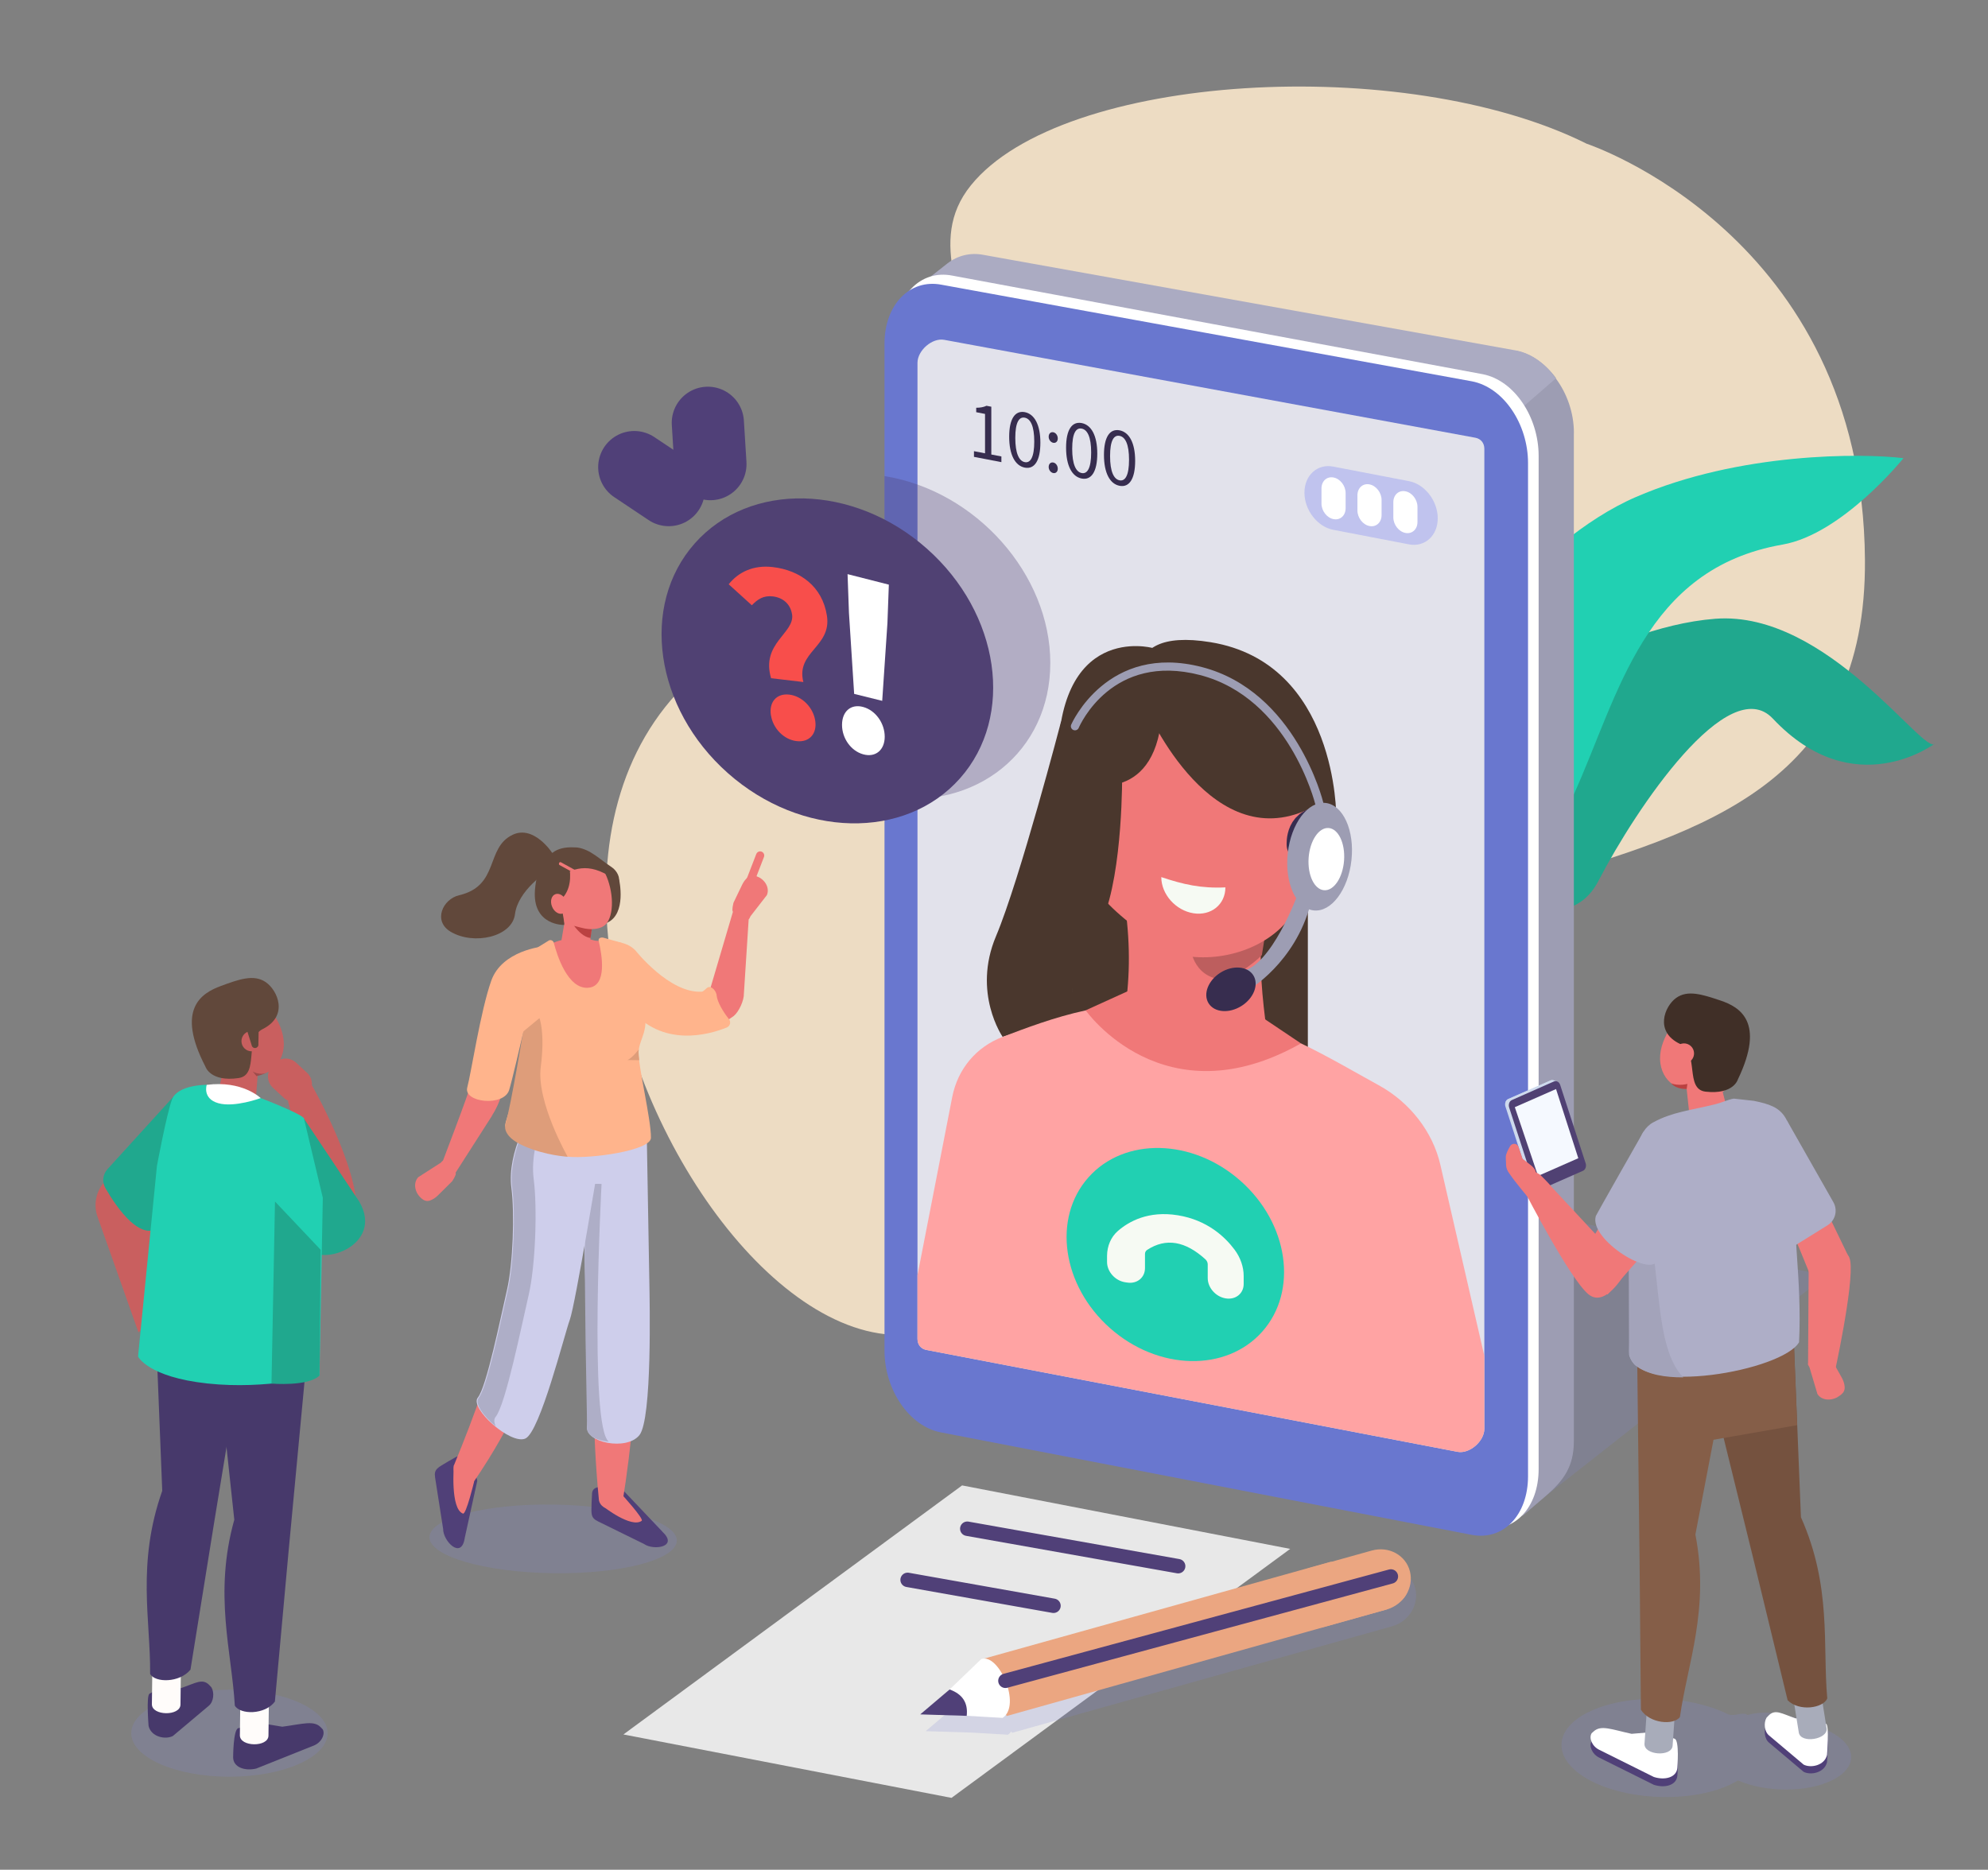 <?xml version="1.0" encoding="UTF-8"?><svg xmlns="http://www.w3.org/2000/svg" viewBox="0 0 380.47 357.9"><rect x="0" y="0" width="380.47" height="357.9" fill="#808080" stroke="none"/><g style="isolation:isolate;"><g id="a"/><g id="b"><path d="M303.6,27.49s52.85,17.35,53.32,79.64c.63,84.41-120.21,39.27-156.48,123.61-36.27,84.34-131.48-70.37-56.33-109,75.15-38.63,24.28-64.66,41.69-86.25,17.41-21.59,83.08-25.32,117.8-8.01Z" style="fill:#eddcc3;"/><polygon points="182.1 344.14 119.31 332 184.13 284.33 246.92 296.48 182.1 344.14" style="fill:#e8e8e8;"/><path d="M282.84,137.88s23.97-17.79,45.45-19.44c21.49-1.65,40.16,26.59,42.04,23.86,0,0-15.48,11.8-31.04-4.75-8.47-9-26.08,16.98-33.36,31.04-8.77,16.95-36.85-9.51-36.85-9.51l13.76-21.2Z" style="fill:#20a88e;"/><path d="M276.46,128.32s16.87-24.63,36.64-33.19c19.78-8.56,43.27-8.4,51.19-7.43,0,0-11.67,14.54-23.14,16.54-26.47,4.61-31.29,28.67-39.93,47.78-7.86,17.39-30.87,.82-30.87,.82l6.11-24.52Z" style="fill:#21d0b2;"/><polygon points="287.91 292.59 349.44 244.19 287.91 230.92 287.91 292.59" style="fill:#8288d4; mix-blend-mode:multiply; opacity:.21;"/><g><path d="M301.22,82.85c0-3.85-1.34-7.58-3.48-10.43l.05-.05c-1.99-2.71-4.69-4.66-7.67-5.23l-112.86,185.71c0,.13,.02,.21,.05,.26,.04,7.38,4.97,14.29,11.04,15.45l103.06,21.58,4.43-3.79c3.37-2.9,5.37-5.6,5.37-10.47V82.85Z" style="fill:#9d9db3;"/><path d="M227.54,133.35s-55.75,132.26-55.56,124.65l2.77-202.41,6.6-5.19c1.93-1.48,4.32-2.11,6.9-1.61l101.92,18.3c2.98,.58,5.65,2.58,7.58,5.35l-70.21,60.92Z" style="fill:#ababc2;"/><path d="M283.67,292.43l-101.57-19.61c-6.1-1.17-10.79-8.21-10.79-15.62V64.01c0-7.41,4.82-12.43,10.91-11.26l101.51,18.87c6.1,1.17,10.74,8.23,10.74,15.64v193.94c0,7.41-4.7,12.39-10.8,11.22Z" style="fill:#fff;"/><path d="M281.64,293.79l-101.57-19.61c-6.1-1.17-10.79-8.21-10.79-15.62V65.76c0-7.41,4.82-12.43,10.91-11.26l101.51,18.49c6.1,1.17,10.74,8.23,10.74,15.64v193.94c0,7.41-4.7,12.39-10.8,11.22Z" style="fill:#6977cf;"/><path d="M284.08,85.92c0-1.11-.65-1.92-1.71-2.13l-101.65-18.74c-2.28-.44-5.13,2.01-5.13,4.41V236.83h0v19.44c0,1.11,.65,1.92,1.71,2.13l101.65,19.5c2.28,.44,5.13-2.01,5.13-4.41V105.36h0v-19.44Z" style="fill:#e2e2eb;"/></g><g><path d="M269.66,104.2l-14.51-2.79c-3.03-.58-5.5-3.78-5.5-7.11h0c0-3.33,2.48-5.57,5.5-4.99l14.51,2.79c3.03,.58,5.5,3.78,5.5,7.11h0c0,3.33-2.48,5.57-5.5,4.99Z" style="fill:#c0c3ee;"/><path d="M255.22,99.37h0c-1.27-.24-2.31-1.58-2.31-2.98v-2.9c0-1.4,1.03-2.34,2.31-2.09h0c1.27,.24,2.31,1.58,2.31,2.98v2.9c0,1.4-1.03,2.34-2.31,2.09Z" style="fill:#fff;"/><path d="M262.1,100.69h0c-1.27-.24-2.31-1.58-2.31-2.98v-2.9c0-1.4,1.03-2.34,2.31-2.09h0c1.27,.24,2.31,1.58,2.31,2.98v2.9c0,1.4-1.03,2.34-2.31,2.09Z" style="fill:#fff;"/><path d="M268.97,102.01h0c-1.27-.24-2.31-1.58-2.31-2.98v-2.9c0-1.4,1.03-2.34,2.31-2.09h0c1.27,.24,2.31,1.58,2.31,2.98v2.9c0,1.4-1.03,2.34-2.31,2.09Z" style="fill:#fff;"/><g><path d="M186.39,86.36l2.13,.41v-7.54l-1.69-.33v-.85c.85,0,1.46-.14,1.97-.38l.92,.18v9.15l1.93,.37v1.09l-5.25-1.01v-1.09Z" style="fill:#372d4f;"/><path d="M193.14,83.6c0-3.43,1.12-5.06,2.99-4.71,1.85,.36,2.98,2.42,2.98,5.85s-1.12,5.13-2.98,4.77c-1.87-.36-2.99-2.48-2.99-5.92Zm4.8,.92c0-3-.73-4.36-1.81-4.57-1.09-.21-1.82,.87-1.82,3.87s.73,4.43,1.82,4.64c1.08,.21,1.81-.94,1.81-3.94Z" style="fill:#372d4f;"/><path d="M200.7,83.6c0-.61,.39-.95,.88-.86,.47,.09,.86,.58,.86,1.19,0,.58-.39,.92-.86,.83-.48-.09-.88-.59-.88-1.16Zm0,5.79c0-.61,.39-.95,.88-.86,.47,.09,.86,.58,.86,1.19,0,.58-.39,.92-.86,.83-.48-.09-.88-.59-.88-1.16Z" style="fill:#372d4f;"/><path d="M204.03,85.69c0-3.43,1.12-5.06,2.99-4.71,1.85,.36,2.98,2.42,2.98,5.85s-1.12,5.13-2.98,4.77c-1.87-.36-2.99-2.48-2.99-5.92Zm4.8,.92c0-3-.73-4.36-1.81-4.57-1.09-.21-1.82,.87-1.82,3.87s.73,4.43,1.82,4.64c1.08,.21,1.81-.94,1.81-3.94Z" style="fill:#372d4f;"/><path d="M211.28,87.08c0-3.43,1.12-5.06,2.99-4.71,1.85,.36,2.98,2.42,2.98,5.85s-1.12,5.13-2.98,4.77c-1.87-.36-2.99-2.48-2.99-5.92Zm4.8,.92c0-3-.73-4.36-1.81-4.57-1.09-.21-1.82,.87-1.82,3.87s.73,4.43,1.82,4.64c1.08,.21,1.81-.94,1.81-3.94Z" style="fill:#372d4f;"/></g></g><g><polygon points="250.3 209.11 205.17 201.87 205.17 154.15 250.3 161.4 250.3 209.11" style="fill:#4a372d;"/><path d="M244.78,213.62l-33.77-5.78c4.94-10.95,6.61-24.43,3.37-39.69l27.77,5.11c-2.44,12.45,.78,26.03,2.64,40.37Z" style="fill:#f07878;"/><path d="M227.74,180.18s8.3,2.98,14.37-1.16l-.61,3.8c-1.35,1.45-6.05,5.02-8.16,4.64-5.79-1.04-5.61-7.28-5.61-7.28Z" style="fill:#bd5e5e;"/><path d="M227.9,183.11h0c-4.15-.67-17.97-8.97-20.97-17.86-.78-2.31-1.2-4.71-1.2-7.14v-12.17c0-11.79,9.98-19.84,22.17-17.88h0c12.19,1.96,22.17,13.21,22.17,25v12.17c0,2.67-.51,5.15-1.45,7.37-3.19,7.56-12.59,11.43-20.73,10.51Z" style="fill:#f07878;"/><path d="M228.39,174.81h0c-3.39-.54-6.14-3.64-6.14-6.92,4.19,1.4,7.59,2.19,12.27,1.97,0,3.28-2.75,5.49-6.14,4.95Z" style="fill:#f6faf3;"/><path d="M219.02,134.85s11.78,28.25,30.53,20.43l6.19,1.09s.27-29.45-24.03-33.44c-19.4-3.18-12.69,11.92-12.69,11.92Z" style="fill:#4a372d;"/><path d="M206.7,149.81s13.19,4.55,15.43-10.98c2.24-15.52-1.6-14.81-1.6-14.81,0,0-18.68-5.05-18.06,23.33l4.23,2.46Z" style="fill:#4a372d;"/><ellipse cx="251.34" cy="162.67" rx="8.08" ry="6.22" transform="translate(40.5 375.22) rotate(-78.14)" style="fill:#f07878;"/><path d="M214.76,147.98s.21,18.74-3.76,28.1c-2.5,5.9-9.39,14.47-3.22,17.32l-15.89,5.07s-5.85-8.41-1.27-19.27c4.58-10.87,12.46-41.12,12.46-41.12l11.67,9.9Z" style="fill:#4a372d;"/><path d="M207.78,193.4s2.6,14.33,19.65,18.63c17.05,4.3,21.55-12.31,21.55-12.31l-16.23-10.89-9.3-2.56-15.67,7.12Z" style="fill:#f07878;"/><path d="M249.45,161.69s-.35-4.65,4.3-3.91" style="fill:none; stroke:#372d4f; stroke-linecap:round; stroke-linejoin:round; stroke-width:6.41px;"/></g><path d="M284.08,259.56l-8.43-36.64c-1.44-6.26-5.83-11.93-11.77-15.18-4.11-2.25-9.71-5.55-14.89-8.02-26.34,14.88-41.2-6.32-41.2-6.32-6.04,1.3-11.6,3.44-15.89,5.07-5.08,1.93-8.61,6.16-9.66,11.52-1.88,9.67-4.98,25.59-6.65,34.12v12.16c0,1.11,.65,1.92,1.71,2.13l101.65,19.5c2.28,.44,5.13-2.01,5.13-4.41v-13.93Z" style="fill:#ffa3a3;"/><g><ellipse cx="224.94" cy="240.14" rx="18.83" ry="22.24" transform="translate(-103.97 249.37) rotate(-48.48)" style="fill:#21d0b2;"/><path d="M211.87,240.36c.02-1.88,.75-3.58,2.08-4.74,2.09-1.82,5.83-3.91,11.46-3,5.64,.91,9.04,4.14,10.87,6.59,1.13,1.52,1.74,3.3,1.74,5.03v1.52c0,1.84-1.54,3.08-3.44,2.77h0c-1.9-.3-3.44-2.04-3.44-3.88v-2.63c0-.34-.16-.7-.44-.96-3.8-3.47-7.53-4.19-11.17-1.8-.26,.17-.41,.47-.4,.8v2.66c.01,1.83-1.52,3.08-3.41,2.78l-.4-.06c-1.92-.3-3.47-2.06-3.45-3.91v-1.18Z" style="fill:#f6faf3;"/></g><g><path d="M32.9,210.51l-13.09,15.93c-1.49,1.81-1.92,4.27-1.14,6.48l7.83,22.11,5.02-4.61v-19.9l1.38-20Z" style="fill:#c95f5f;"/><path d="M33.77,209.28l-13.21,14.53c-.9,.99-1.06,2.45-.39,3.61,2.16,3.74,7.13,11.09,11.01,6.95,5.1-5.44,2.6-25.09,2.6-25.09Z" style="fill:#20a88e;"/><ellipse cx="43.91" cy="331.76" rx="18.79" ry="8.33" style="fill:#8288d4; mix-blend-mode:multiply; opacity:.21;"/><path d="M30.42,322.63l4.26,.49c2.8-.97,4.1-1.93,5.41-.54l.37,.39c.6,1.01,.44,2.77-.49,3.53l-6.88,5.79c-1.43,.75-4.15,.19-4.65-1.9,0,0-.48-5.87,.18-6.19,1.32-.65,.66-.97,1.81-1.57Z" style="fill:#47396b;"/><path d="M34.54,326.28c-.03,2.25-5.5,2.18-5.47-.07l.09-7.31,5.47,.07-.09,7.31Z" style="fill:#fffcfa;"/><path d="M36.44,319.61c-2.08,2.55-6.81,2.51-7.71,.79,.11-10.19-2.62-21.03,2.32-35.04l-1.69-42.48,18.96,3.78-7.35,44.86-4.52,28.1Z" style="fill:#47396b;"/><path d="M48.51,329.6l5.52,.92c4.04-.55,6.07-1.26,7.38,.13l.37,.39c.49,.97-.28,2.52-1.76,3.1l-10.99,4.39c-2.15,.51-4.4-.23-4.41-2.15,0,0,.01-5.37,.99-5.58,1.97-.43,1.19-.79,2.9-1.2Z" style="fill:#47396b;"/><path d="M51.38,332.23c-.03,2.25-5.5,2.18-5.47-.07l.09-7.31,5.47,.07-.09,7.31Z" style="fill:#fffcfa;"/><path d="M52.62,325.69c-1.91,2.59-6.66,2.55-7.68,.79-.59-10.35-4.08-21.36-.1-35.58l-4.63-43.14,19.28,3.85-4.28,45.55-2.6,28.54Z" style="fill:#47396b;"/><path d="M54.32,199.82c0,4.43-3.95,7.18-7.3,5.26s-6.08-7.08-6.09-11.51c0-4.43,2.7-6.46,6.05-4.54s7.33,6.36,7.34,10.79Z" style="fill:#c95f5f;"/><path d="M44.13,213.78l-.46-.1c-1.54-.35-2.52-1.9-2.17-3.44l1.97-8.69c.35-1.54,1.9-2.52,3.44-2.17l.46,.1c1.54,.35,2.52,1.9,2.17,3.44l-.67,8.63c-.35,1.54-3.2,2.58-4.74,2.23Z" style="fill:#c95f5f;"/><path d="M39.32,204.18s.92,2.96,6.33,2.18c4.09-.59,.93-7.54,4.64-9.39,5.01-2.51,2.85-7.42,.56-8.98s-5.12-.53-8.6,.75c-3.68,1.36-8.66,4.39-2.93,15.44Z" style="fill:#61483b;"/><circle cx="48.16" cy="199.29" r="1.95" style="fill:#c95f5f;"/><path d="M49.09,205.99l-.74-.9s1.32,.84,2.77,.21c0,0-1.04,.49-2.03,.69Z" style="fill:#9e4b4b;"/><path d="M48.91,200.6h0c-.35,.06-.69-.18-.75-.54l-1.28-4.1c-.06-.35,.87-.17,1.23-.23h0c.35-.06,1.36-.41,1.42-.06l-.08,4.18c.06,.35-.18,.69-.54,.75Z" style="fill:#61483b;"/><path d="M55.18,202.39h.62c1.63,0,2.96,1.33,2.96,2.96v2.83c0,1.63-1.33,2.96-2.96,2.96h-.62c-1.63,0-2.96-1.33-2.96-2.96v-2.83c0-1.63,1.33-2.96,2.96-2.96Z" transform="translate(-134.06 107.27) rotate(-47.28)" style="fill:#c95f5f;"/><path d="M59.69,207.74s8.88,15.41,8.61,24.54c-.16,5.51-7.02,1.95-7.02,1.95l-6.17-23.48,4.58-3.02Z" style="fill:#c95f5f;"/><path d="M48.79,224.45l9.62,13.88c2.05,4.67,15.4,.3,10.33-8.35-.19-.33-10.56-15.85-10.56-15.85,0,0-9.12,3.48-9.39,10.32Z" style="fill:#20a88e;"/><path d="M30.04,223.11l-3.62,36.55s1.87,3.93,13.29,5.16c11.42,1.23,21.43-1.52,21.43-1.52l.64-34.03-3.6-15.14s.58-.48-8.28-3.95l-10.34-2.53s-5.62-.05-6.66,2.85c-1.05,2.91-2.85,12.6-2.85,12.6Z" style="fill:#21d0b2;"/><path d="M39.56,207.66s-.87,2.63,2.22,3.51,8.11-.98,8.11-.98c0,0-3.48-3.43-10.34-2.53Z" style="fill:#fff;"/><path d="M61.14,263.3l.23-24.07-8.74-9.24-.67,34.85s7.04,.6,9.18-1.54Z" style="fill:#20a88e;"/></g><g><ellipse cx="252.54" cy="163.97" rx="10.35" ry="6.13" transform="translate(61.94 397.07) rotate(-83.72)" style="fill:#9d9db3;"/><path d="M248.36,171.18s-5.02,13.82-10.75,14.73l2.16,3.01s9.44-5.9,11.54-18.21l-2.96,.47Z" style="fill:#9d9db3; fill-rule:evenodd;"/><ellipse cx="253.85" cy="164.45" rx="5.97" ry="3.4" transform="translate(71.62 405.86) rotate(-85.89)" style="fill:#fff;"/><ellipse cx="235.58" cy="189.39" rx="5.05" ry="3.77" transform="translate(-64.62 154.12) rotate(-32.1)" style="fill:#372d4f;"/></g><path d="M252.48,154.53c-.35,0-.67-.24-.76-.6-.05-.2-5.07-20.32-22.07-24.72-16.79-4.34-22.94,9.52-23.2,10.11-.17,.4-.63,.58-1.03,.41-.4-.17-.58-.63-.41-1.03,.07-.16,6.92-15.7,25.03-11.01,17.92,4.64,23.15,25.66,23.2,25.87,.1,.42-.16,.84-.58,.94-.06,.01-.12,.02-.18,.02Z" style="fill:#9d9db3;"/><g><path d="M145.16,167.88h0c1.43,.69,2.15,2.26,1.6,3.47l-3.12,4.02c-.55,1.22-.28,.31-1.71-.38h0c-1.43-.69-2.14,.38-1.56-2.18l1.64-3.41c.21-.44,.48-.86,.82-1.21,.63-.65,1.21-.85,2.33-.3Z" style="fill:#f07878;"/><path d="M135.93,189.25l4.55-15.43,2.92,.33-1.03,16.03c.04,1.31-.95,3.49-1.95,4.3l-4.12,2.84-.37-8.08Z" style="fill:#f07878;"/><path d="M121.58,181.89s6.56,8.34,12.75,7.93c.32-.02,.76-.61,1.1-.8,.74-.41,1.67,.7,1.73,1.53,.08,1.15,1.27,3.21,2.32,4.48,.46,.55,.28,1.37-.37,1.64-3.43,1.39-12.4,3.98-18.66-3.72-2.15-2.64-2.83-12.66-2.83-12.66,0,0,2.38-.04,3.96,1.61Z" style="fill:#ffb48c;"/><ellipse cx="105.85" cy="294.56" rx="6.57" ry="23.67" transform="translate(-190.18 396.19) rotate(-89.18)" style="fill:#8288d4; mix-blend-mode:multiply; opacity:.21;"/><path d="M126.77,293.18l-7.64-8.05c-1.12-.55-3.15-.74-4.77-.43-.72,.14-1.07,.63-1.06,1.37l-.07,1.37c-.05,2.29-.27,3.05,1.21,3.77l8.8,4.32c1.84,1.32,6.69,.58,3.52-2.34Z" style="fill:#504078;"/><path d="M118.92,285.96s4.38,4.8,3.89,5.15c-2.02,1.46-7.36-2.74-7.36-2.74,0,0,2.52-2.64,3.47-2.41Z" style="fill:#f07878;"/><path d="M114.59,286.89c.16,2.31,3.5,2.57,4.54,.75,3.62-22.49,3.53-43.42,3.47-66.64l-9.11-1.13c2.41,27.87-1.52,39.53,1.11,67.03Z" style="fill:#f07878;"/><path d="M111.58,229.1s1.22,40.86,.78,43.94c-.44,3.08,7.55,4.73,10.01,1.67,2.47-3.06,1.97-25.64,1.9-29.45-.07-3.81-.48-27.47-.48-27.47l-12.42,.59,.21,10.72Z" style="fill:#ceceeb;"/><path d="M112.36,273.04l-.29-16.27-.18-16.51,.27-13.68,2.97,.04s-2.47,46.51,1.39,49.33c0,0-4.47-.29-4.16-2.9Z" style="fill:#aeaec7;"/><path d="M88.95,294.36l2.39-10.9c-.2-1.26-1.25-3.08-2.49-4.28-.55-.54-1.19-.57-1.82-.15l-1.22,.69c-2.01,1.22-2.8,1.44-2.54,3.1l1.54,9.84c-.04,2.29,3.51,6,4.14,1.71Z" style="fill:#504078;"/><path d="M90.74,283.6s-1.53,6.35-2.13,6.13c-2.47-.91-1.74-9.27-1.74-9.27,0,0,3.5,2.21,3.86,3.14Z" style="fill:#f07878;"/><path d="M86.88,280.46c-.52,2.24,2.16,4.76,3.69,3.33,15.97-23.37,16.19-40.14,22.96-62.18l-8.46-3.71c-5.88,27.11-10.03,42.81-18.18,62.55Z" style="fill:#f07878;"/><path d="M101.92,212.64s-4.96,7.71-4.05,14.75c.63,4.84,.32,14.55-.86,19.6-1.17,5.05-3.9,18.54-5.56,20.53s6.27,9.09,9.09,7.84c2.82-1.25,7.47-19.9,8.52-22.76s5.71-31.23,5.71-31.23l-12.85-8.74Z" style="fill:#ceceeb;"/><path d="M91.62,267.55c1.66-2,4.39-15.48,5.56-20.53,1.17-5.05,1.48-14.76,.86-19.6-.91-7.04,4.05-14.75,4.05-14.75l2.07,1.41c-1.32,3.21-2.55,7.52-2.02,11.62,.71,5.49,.36,16.5-.97,22.22-1.33,5.73-4.42,21.01-6.31,23.28-.36,.43-.32,1.07,0,1.81-2.31-1.92-4.11-4.4-3.23-5.45Z" style="fill:#aeaec7;"/><path d="M120.19,190.17s-.1-10.43-5.8-10.08c-.79,.05-2.13-.64-3.05-.57-4.76,.39-4.09,.4-7.54,1.85-1.3,.55-2.11,4.34-1.89,5.75l-2.09,4.3,20.36-1.25Z" style="fill:#f07878;"/><path d="M115.56,179.5c-.58-.13-1.12,.06-.98,.63,.6,2.53,1.71,8.62-1.97,8.94-3.98,.35-6.05-6.38-6.62-8.6-.1-.38-.5-.6-.87-.49l-3.21,1.98-3.24,11.65s3.39,7.31,2.21,10.17c-1.18,2.86-4.21,10.46-4.2,11.68,0,1.16,8.85,5.64,11.95,5.95,4.47,.44,15.92-1.18,15.95-3.61,.04-3.5-2.42-13.57-2.36-16.34,.06-2.77,2.34-4.22,.76-9.13-1.58-4.92-4.05-11.88-4.05-11.88l-3.37-.94Z" style="fill:#ffb48c;"/><path d="M96.72,215.3s-.78,2.15,3.49,4.04c4.27,1.89,8.43,2.07,8.43,2.07,0,0-6.01-10.49-5.15-17.16,.86-6.67-.25-9.36-.25-9.36l-3.12,2.57s-2.2,13.48-3.4,17.84Z" style="fill:#de9d7a;"/><path d="M122.24,200.88s-1.33,1.75-2.18,2.03l2.28,.03s-.22-1.56-.1-2.06Z" style="fill:#de9d7a;"/><path d="M110.23,182.37l.33,.05c1.13,.17,2.16-.59,2.3-1.7l.8-6.26c.14-1.11-.66-2.16-1.79-2.33l-.33-.05c-1.13-.17-2.84,.26-2.98,1.37l-1.12,6.63c-.14,1.11,1.67,2.13,2.79,2.3Z" style="fill:#f07878;"/><path d="M113.26,177.8s-2.71,.06-4.55-2.5c0,0,1.83,3.92,4.31,4.25l.24-1.75Z" style="fill:#ba4141;"/><path d="M118.49,168.38s1.49,6.55-2.29,8.24c-3.78,1.69-5.26-11.8-5.26-11.8l7.56,3.55Z" style="fill:#61483b;"/><path d="M107.03,165.49c.91-1.75,2.4-2.19,3.84-1.38,1.34-.72,3.03-.03,4.36,2.01,1.84,2.84,2.52,7.56,1.2,10.12-.58,1.12-1.57,1.44-2.52,1.56-.88,.11-1.79,.02-2.66-.22-3.11-.85-3.15-.39-4.37-2.28-1.84-2.84-1.17-7.25,.15-9.8Z" style="fill:#f07878;"/><path d="M109.03,166.38c.33,2.5-.27,4.69-1.9,5.99,0,0,.96,3.78,.83,4.68,0,0-6.17,.18-5.57-6.8,.76-8.7,5.82-4.63,5.82-4.63l.82,.76Z" style="fill:#61483b;"/><path d="M106.97,167.69c3.32-1.58,6.07-2.84,11.41,1.2,.37-.76-.23-2.2-1.35-2.93-2.33-1.53-4-3.34-6.49-3.73l-.6-.03c-3.63-.18-5.5,1.32-6.16,4.83-.06,.31-.63,1.74-.65,2l1.15-.46c-.1,2.06,.6-1.04,2.68-.88Z" style="fill:#61483b;"/><path d="M105.63,173.48c.38,1.02,1.32,1.64,2.08,1.38,.77-.26,1.08-1.3,.69-2.33-.38-1.02-1.32-1.64-2.08-1.38-.77,.26-1.08,1.3-.69,2.33Z" style="fill:#f07878;"/><path d="M110.66,167.21h0c-.08,.14-.24,.21-.36,.14l-3.22-1.77c-.12-.07-.16-.24-.09-.39h0c.08-.14,.24-.21,.36-.14l3.22,1.77c.12,.07,.16,.24,.09,.39Z" style="fill:#f07878;"/><path d="M105.65,163.22s-3.48-5.36-7.54-3.43c-5.25,2.49-2.45,9.74-10.23,11.57-3.18,.75-5.06,4.96-1.63,6.99,4.43,2.63,11.77,1,12.31-3.37s5.78-8.17,7.68-8.99c1.9-.82-.58-2.78-.58-2.78Z" style="fill:#61483b;"/><path d="M80.4,229.14h0c-1.12-1.13-1.27-2.84-.35-3.81l4.28-2.75c.93-.97,.36-.2,1.48,.93h0c1.12,1.13,2.14,.35,.75,2.58l-2.69,2.67c-.35,.35-.74,.65-1.18,.87-.81,.4-1.42,.4-2.3-.49Z" style="fill:#f07878;"/><path d="M94.14,213.61l-7.35,11.49-2.64-1.29s5.96-15.55,6.08-16.63c.06-.57,1.41-7.78,1.95-7.98h7.09l-3.34,10.55c-.43,1.36-1.04,2.65-1.8,3.85Z" style="fill:#f07878;"/><path d="M103.88,181.18s-7.8,.73-9.86,6.54c-2.06,5.81-3.85,17.69-4.59,20.42-.8,2.92,6.99,3.76,8.01,.51,1.02-3.25,6.44-27.48,6.44-27.48Z" style="fill:#ffb48c;"/><path d="M143.3,169.38h0c-.4-.16-.61-.62-.45-1.02l1.89-4.89c.16-.4,.62-.61,1.02-.45h0c.4,.16,.61,.62,.45,1.02l-1.89,4.89c-.16,.4-.62,.61-1.02,.45Z" style="fill:#f07878;"/></g><path d="M201.01,126.91c0,16.95-14.21,28.4-31.73,25.59v-61.37c17.53,2.82,31.73,18.83,31.73,35.78Z" style="fill:#504173; opacity:.33;"/><g><ellipse cx="158.34" cy="126.5" rx="28.71" ry="33.91" transform="translate(-41.33 161.2) rotate(-48.48)" style="fill:#504173;"/><g><path d="M151.58,117.57c-.31-1.97-1.76-3.19-3.68-3.41-1.77-.21-2.92,.55-4.01,1.7l-4.43-4.02c1.85-2.33,4.73-3.74,8.47-3.29,5.12,.61,9.45,3.63,10.33,9.31,.93,5.97-5.98,6.9-4.51,12.69l-6.18-.73c-1.98-6.71,4.58-8.62,4.02-12.23Zm-4.04,19.37c-.4-2.55,1.08-4.27,3.52-3.98,2.44,.29,4.56,2.43,4.96,4.98,.39,2.5-1.13,4.21-3.57,3.92-2.44-.29-4.51-2.43-4.9-4.93Z" style="fill:#f84e4b;"/><path d="M161.15,138.76c0-2.6,1.71-4.08,4.06-3.43,2.36,.65,4.11,3.1,4.11,5.69,0,2.55-1.76,4.02-4.11,3.37-2.36-.65-4.06-3.08-4.06-5.63Z" style="fill:#fff;"/><path d="M162.48,117.39l-.27-7.49,7.9,2.01-.27,7.35-1,14.89-5.37-1.33-.99-15.44Z" style="fill:#fff;"/></g></g><g><path d="M270.85,304.03c-.78-3.12-4.05-4.91-7.3-4-.04,.01-.08,.02-.11,.03h0l-6.06,1.69c-.22,.03-.45,.07-.68,.14-.04,.01-.08,.02-.11,.04h0l-2.23,.62h0l-65,18.16c-.18,0-.36,.03-.53,.09l-6.06,5.81h0l-5.61,4.76,8.88,.28h0l6.86,.4c.26-.17,.48-.39,.67-.63l.12,.27,72.58-20.35h0s.08-.02,.12-.03c3.25-.91,5.25-4.17,4.47-7.28Z" style="fill:#8288d4; mix-blend-mode:multiply; opacity:.21;"/><g><path d="M262.53,296.8s-.08,.02-.11,.03h0l-11.65,3.25c-3.25,.91-5.25,4.17-4.47,7.28,.78,3.12,4.05,4.91,7.3,4l11.65-3.25h0s.08-.02,.12-.03c3.25-.91,5.25-4.17,4.47-7.28-.78-3.12-4.05-4.91-7.3-4Z" style="fill:#eba681;"/><path d="M265.35,308.09l-72.69,20.38-2.78-6.11,70.76-19.84c10.64-2.93,10.94,3.15,4.71,5.57Z" style="fill:#eba681;"/><path d="M189.88,322.36c-.24-2.89-2.57-1.25-1.64-4.85l66.36-18.54c4.71-.06,6.21,1.39,6.32,3.48l-71.04,19.92Z" style="fill:#eba681;"/><path d="M187.8,317.57l-10.82,10.39,14.9,.87c3.67-2.4-.7-12.45-4.07-11.26Z" style="fill:#fff;"/><path d="M176.13,328.15l5.61-4.76c2.46,.88,3.56,2.56,3.27,5.05l-8.88-.28Z" style="fill:#504078;"/></g></g><line x1="192.42" y1="321.73" x2="266.19" y2="301.76" style="fill:none; stroke:#504078; stroke-linecap:round; stroke-linejoin:round; stroke-width:2.76px;"/><line x1="185.12" y1="292.62" x2="225.48" y2="299.79" style="fill:none; stroke:#504078; stroke-linecap:round; stroke-linejoin:round; stroke-width:2.76px;"/><line x1="173.7" y1="302.41" x2="201.62" y2="307.37" style="fill:none; stroke:#504078; stroke-linecap:round; stroke-linejoin:round; stroke-width:2.76px;"/><line x1="121.39" y1="89.41" x2="127.98" y2="93.81" style="fill:none; stroke:#504078; stroke-linecap:round; stroke-linejoin:round; stroke-width:13.82px;"/><line x1="135.47" y1="80.93" x2="135.96" y2="88.84" style="fill:none; stroke:#504078; stroke-linecap:round; stroke-linejoin:round; stroke-width:13.82px;"/><g><path d="M303.9,327.78c7.11-3.59,19.06-3.45,26.7,.3,1.3,.64,2.93-.54,3.81,.2,4.98-1.44,11.11,.87,15.64,3.09,5.37,2.64,5.67,6.83,.68,9.35-4.8,2.43-12.74,2.42-18.11,.08-.33,.2-.68,.4-1.05,.58-7.11,3.59-19.06,3.45-26.7-.3-7.64-3.76-8.08-9.72-.97-13.31Z" style="fill:#8288d4; mix-blend-mode:multiply; opacity:.21;"/><path d="M347.76,329.83l-4.1,.48c-2.7-.93-3.94-1.86-5.21-.52l-.36,.38c-.58,.97-.43,2.66,.47,3.4l6.62,5.58c1.38,.72,4,.18,4.48-1.83,0,0,.46-5.66-.17-5.97-1.27-.62-.64-.94-1.74-1.51Z" style="fill:#504078;"/><path d="M317.75,332.92l-5.49,.46c-3.92-.86-5.85-1.73-7.25-.47l-.4,.36c-.56,.91,.07,2.5,1.48,3.18l10.43,5.19c2.07,.67,4.34,.13,4.5-1.76,0,0,.42-5.27-.52-5.56-1.9-.58-1.1-.87-2.75-1.41Z" style="fill:#504078;"/><path d="M317.75,331.42l-5.49,.46c-3.92-.86-5.85-1.73-7.25-.47l-.4,.36c-.56,.91,.07,2.5,1.48,3.18l10.43,5.19c2.07,.67,4.34,.13,4.5-1.76,0,0,.42-5.27-.52-5.56-1.9-.58-1.1-.87-2.75-1.41Z" style="fill:#fff;"/><path d="M347.76,328.45l-4.1,.48c-2.7-.93-3.94-1.86-5.21-.52l-.36,.38c-.58,.97-.43,2.66,.47,3.4l6.62,5.58c1.38,.72,4,.18,4.48-1.83,0,0,.46-5.66-.17-5.97-1.27-.62-.64-.94-1.74-1.51Z" style="fill:#fff;"/><path d="M344.26,331.63c.35,2.19,5.67,1.33,5.32-.85l-1.14-7.11-5.32,.85,1.14,7.11Z" style="fill:#a8acba;"/><path d="M342.11,325.44c2.24,2.25,6.85,1.52,7.6-.34-.92-10.16,.89-21.4-5.04-34.68l-1.72-42.7-18.23,6.54,10.75,43.75,6.65,27.43Z" style="fill:#75523f;"/><path d="M341.84,233.16c1.04,2.03,4.79,11.36,4.79,11.36l7-4.31-10.59-21.91-1.2,14.86Z" style="fill:#f07878;"/><path d="M342.75,238.88s-6.95-12.27-8.82-16.01c-1.87-3.75,8.08-8.36,8.08-8.36l8.87,15.61c.87,1.54,.38,3.49-1.12,4.42l-7,4.35Z" style="fill:#aeaec7;"/><path d="M351.02,263.23s3.82-17.29,3.09-21.85c-.73-4.56-7.96,1.31-7.96,1.31l-.12,18.49,5,2.06Z" style="fill:#f07878;"/><path d="M351.8,267.36h0c-1.48,.89-3.27,.65-3.98-.54l-1.51-5.08c-.7-1.19-.1-.42,1.39-1.32h0c1.48-.89,1-2.14,2.85-.17l1.91,3.41c.25,.44,.44,.92,.53,1.42,.17,.94-.02,1.56-1.19,2.26Z" style="fill:#f07878;"/><polygon points="343.95 272.8 322.66 276.51 322.66 260.39 343.3 256.79 343.95 272.8" style="fill:#855e48;"/><path d="M314.73,333.77c-.15,2.21,5.22,2.59,5.38,.38l.5-7.18-5.38-.38-.5,7.18Z" style="fill:#a8acba;"/><path d="M314.03,327.25c1.67,2.69,6.33,3.04,7.48,1.4,1.42-10.11,5.73-20.64,2.96-34.92l8.02-41.97-19.23,2.23,.53,45.05,.25,28.22Z" style="fill:#855e48;"/><path d="M323.21,204.62c-.35,4.35,2.16,6.55,5.6,4.92,3.44-1.64,4.98-6.9,5.33-11.25,.35-4.35-2.48-4.77-4.07-4.51-3.76,.62-6.51,6.49-6.85,10.84Z" style="fill:#f07878;"/><path d="M317.71,202.77c.12,4.36,4.1,6.95,7.34,4.96,3.24-1.99,5.77-7.15,5.65-11.51-.12-4.36-2.85-6.28-6.09-4.29-3.24,1.99-7.02,6.48-6.9,10.84Z" style="fill:#f07878;"/><path d="M328.15,216.21l.45-.12c1.51-.39,2.42-1.94,2.03-3.45l-2.2-8.5c-.39-1.51-1.94-2.42-3.45-2.03l-.45,.12c-1.51,.39-2.42,1.94-2.03,3.45l.91,8.47c.39,1.51,3.23,2.44,4.73,2.05Z" style="fill:#f07878;"/><path d="M332.6,206.62s-.81,2.94-6.17,2.34c-4.04-.45-1.14-7.39-4.84-9.11-5.01-2.32-3.03-7.22-.82-8.82,2.21-1.6,5.02-.68,8.49,.48,3.66,1.23,8.65,4.06,3.34,15.11Z" style="fill:#402f27;"/><circle cx="322.29" cy="201.64" r="1.92" transform="translate(19.91 432.06) rotate(-69.34)" style="fill:#f07878;"/><path d="M344.31,256.9c.58-11.86-1.37-21.75-.85-31.01-.05-12.72-2-13.97-7.78-15.17l-3.88-.43c-1.21,.23-2.34,.79-3.53,1.08-5.02,1.23-8.24,1.5-11.84,3.45-3.21,1.74-3.4,6.38-3.39,10.28-.87,11.41-1.1,28.58-1.26,34.21,1.83,8.06,29.48,3.05,32.54-2.41Z" style="fill:#aeaec7;"/><path d="M322.8,208.46l.14-.99s-1.66,.47-3.1-.11c0,0,.73,1.1,2.97,1.1Z" style="fill:#ba4141;"/><path d="M311.68,226.43l2.94,3.18c3.46,13.95,1.85,28.09,7.52,34.04-3.47,0-6.65-.47-9-2.19-.13,.02-1.21-.95-1.37-2.69l-.1-32.34Z" style="fill:#a3a3ba;"/><path d="M292,228.45s8.44,16.33,11.98,19.28c3.55,2.95,7.51-4.9,7.51-4.9l-15.7-16.89-3.79,2.51Z" style="fill:#f07878;"/><path d="M317.97,236.01c-1.45,1.76-10.31,11.79-10.31,11.79l-6.26-5.09,12.92-21.62,3.65,14.92Z" style="fill:#f07878;"/><path d="M328.67,221.85l-11.39,19.07c-.63,4.14-13.22-3.6-11.87-8.14,.09-.29,9.08-16.08,9.08-16.08,0,0,12.05-1.69,14.18,5.15Z" style="fill:#aeaec7;"/><g><g><path d="M294.14,227.6l8.14-3.69c.48-.21,.73-.85,.54-1.42l-4.88-15.02c-.19-.57-.73-.87-1.21-.65l-8.08,3.55c-.48,.21-.73,.85-.54,1.42l4.85,14.95c.12,.38,.3,.46,.66,.61l.52,.24Z" style="fill:#cedaed;"/><path d="M295.59,213.66s7.41,9.4,7.23,8.83l-4.8-15.49-.67-.2c-.19-.07-.41-.07-.61,.02l-8.08,3.55c-.24,.1-.41,.31-.51,.56l7.46,2.73Z" style="fill:#cedaed;"/><path d="M294.89,227.66l8.06-3.55c.48-.21,.7-.85,.52-1.43l-4.88-15.02c-.19-.57-.72-.87-1.2-.65l-8.05,3.56c-.48,.21-.7,.85-.51,1.43l4.88,15.02c.19,.57,.71,.87,1.19,.65Z" style="fill:#504173;"/><path d="M294.13,225.19l7.93-3.49-4.26-13.24-7.89,3.47,4.37,12.94c.04,.11-.27,.37-.16,.33Z" style="fill:#f5f9ff;"/></g><path d="M288.24,222.97c-.03-.69-.06-1.48-.06-1.48,0-.55,.4-1.37,.84-2.11,.41-.69,1.45-.52,1.63,.25h0s.42,1.22,.75,2.18c1.34,1.07,2.41,1.66,2.51,2.55l.78,.46c.11,.06,2.09,2.06,2.09,2.19l-1.87,2.02c0,.32-.36,.51-.6,.31-.26-.21-.62-.54-1.03-.92l-.43,1.27s-2.92-3.46-3.96-5.03c-.01-.02-.03-.05-.05-.07-.36-.46-.58-1.02-.61-1.6Z" style="fill:#f07878;"/></g></g></g></g></svg>
